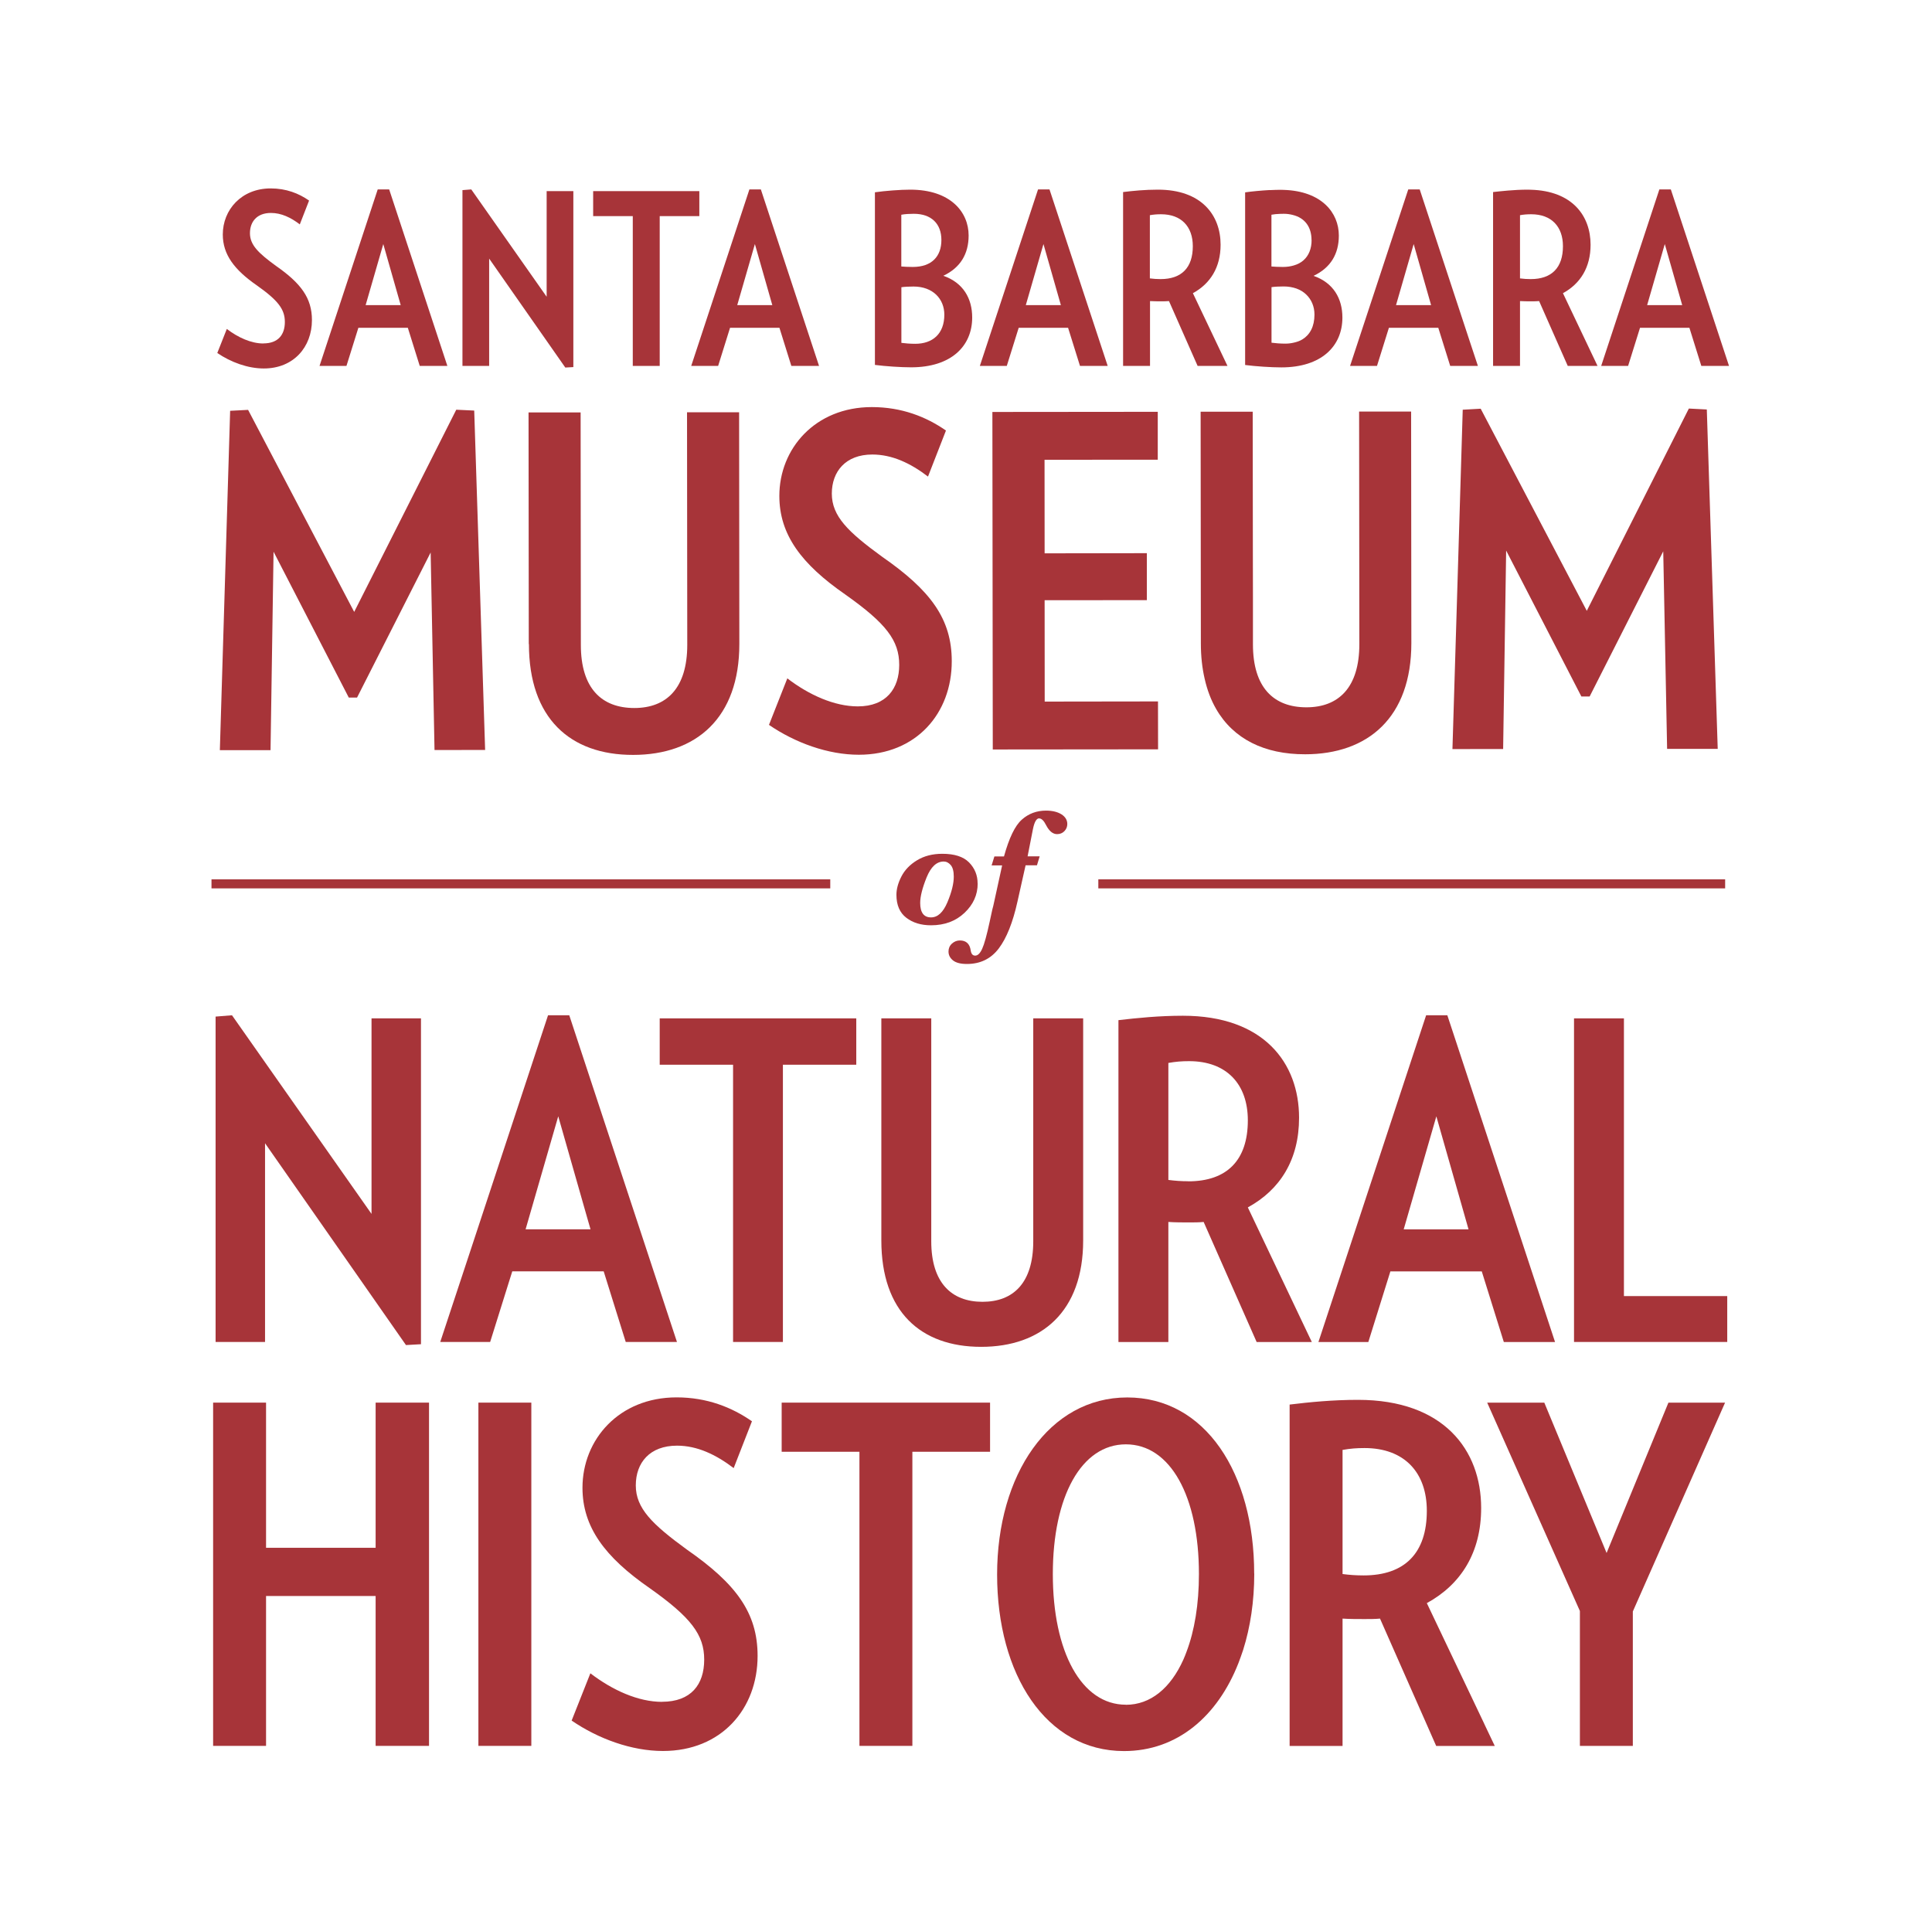 <?xml version="1.0" encoding="UTF-8"?><svg id="Layer_3" xmlns="http://www.w3.org/2000/svg" viewBox="0 0 249.66 248.3"><defs><style>.cls-1{fill:#a73439;}</style></defs><polygon class="cls-1" points="54.4 131.61 48.01 131.61 48.01 156.88 29.98 131.21 27.86 131.38 27.86 166.53 27.86 172.43 27.86 173.43 34.25 173.43 34.25 171.85 34.25 166.06 34.25 147.75 46.01 164.59 49.5 169.59 52.46 173.83 54.4 173.72 54.4 168.59 54.4 163.1 54.4 131.61"/><path class="cls-1" d="M73.56,131.21h-2.74l-10.05,30.48-1.94,5.87-1.94,5.87h6.45l2.4-7.67.46-1.46h11.81l2.85,9.13h6.62l-4.42-13.41-1.54-4.67-7.96-24.15ZM72.14,144.27l3.74,13.11.43,1.49h-8.39l4.22-14.61Z"/><polygon class="cls-1" points="101.17 137.6 110.65 137.6 110.65 131.61 85.25 131.61 85.25 137.6 94.73 137.6 94.73 149.48 94.73 155.15 94.73 173.43 101.17 173.43 101.17 151.98 101.17 146.05 101.17 137.6"/><path class="cls-1" d="M120.34,131.61h-6.45v28.7c0,9.19,5.08,13.75,12.9,13.75s13.18-4.57,13.18-13.75v-28.7h-6.45v28.81c0,5.37-2.57,7.82-6.56,7.82s-6.62-2.45-6.62-7.82v-28.81Z"/><path class="cls-1" d="M167.87,144.45c0-7.08-4.56-13.18-15.01-13.18-3.08,0-5.93.29-8.33.57v41.6h6.45v-15.52c.86.06,1.83.06,2.68.06.63,0,1.31,0,1.88-.06l6.85,15.52h7.13l-8.27-17.4c4.17-2.28,6.62-6.16,6.62-11.58ZM153.55,152.66c-.91,0-1.71-.06-2.57-.17v-15.12c.97-.17,1.71-.23,2.68-.23,4.85,0,7.59,2.97,7.59,7.65,0,5.14-2.68,7.88-7.7,7.88Z"/><path class="cls-1" d="M187.03,131.21h-2.74l-13.92,42.23h6.45l2.85-9.13h11.81l2.85,9.13h6.62l-10.12-30.7-2.77-8.41-1.03-3.12ZM188.02,158.88h-6.63l4.22-14.61.67,2.36,2.54,8.91.95,3.34h-1.76Z"/><polygon class="cls-1" points="209.85 131.61 203.4 131.61 203.4 173.43 223.2 173.43 223.2 167.5 209.85 167.5 209.85 131.61"/><polygon class="cls-1" points="145.37 113.64 141.93 113.64 141.93 114.81 144.56 114.81 189.22 114.81 191.88 114.81 222.93 114.81 222.93 113.64 191.86 113.64 189.24 113.64 145.37 113.64"/><rect class="cls-1" x="27.33" y="113.64" width="79.96" height="1.17"/><path class="cls-1" d="M34.03,44.39c-1.57,0-3.27-.77-4.72-1.88l-1.23,3.11c1.76,1.2,3.95,2,6.01,2,3.85,0,6.22-2.77,6.22-6.26,0-2.84-1.42-4.75-4.65-7-2.28-1.66-3.36-2.71-3.36-4.22s.92-2.62,2.71-2.62c1.33,0,2.56.58,3.73,1.48l1.2-3.08c-1.33-.93-2.96-1.57-4.96-1.57-3.79,0-6.19,2.77-6.19,5.95,0,2.59,1.48,4.56,4.41,6.59,2.74,1.94,3.61,3.08,3.61,4.72s-.86,2.77-2.77,2.77Z"/><path class="cls-1" d="M46.32,42.36h6.38l1.54,4.93h3.57l-7.52-22.81h-1.48l-7.52,22.81h3.48l1.54-4.93ZM49.53,31.54l2.25,7.89h-4.53l2.28-7.89Z"/><polygon class="cls-1" points="63.21 33.42 73.05 47.5 74.09 47.44 74.09 24.7 70.64 24.7 70.64 38.35 60.9 24.48 59.76 24.57 59.76 47.29 63.21 47.29 63.21 33.42"/><polygon class="cls-1" points="81.77 47.29 85.25 47.29 85.25 27.93 90.37 27.93 90.37 24.7 76.65 24.7 76.65 27.93 81.77 27.93 81.77 47.29"/><path class="cls-1" d="M92.8,47.29l1.54-4.93h6.38l1.54,4.93h3.58l-7.52-22.81h-1.48l-7.52,22.81h3.48ZM97.55,31.54l2.25,7.89h-4.53l2.28-7.89Z"/><path class="cls-1" d="M125.63,41.03c0-2.47-1.17-4.5-3.73-5.39,2.22-1.05,3.27-2.84,3.27-5.21,0-3.02-2.34-5.92-7.55-5.92-1.26,0-3.24.15-4.56.34v22.31c1.39.18,3.36.31,4.68.31,5.18,0,7.89-2.74,7.89-6.44ZM116.48,27.75c.46-.09,1.08-.12,1.6-.12,2.28,0,3.57,1.29,3.57,3.39s-1.23,3.48-3.7,3.48c-.58,0-1.14-.03-1.48-.06v-6.69ZM116.48,37.12c.34-.06,1.08-.09,1.57-.09,2.5,0,3.98,1.6,3.98,3.64,0,2.47-1.51,3.76-3.76,3.76-.68,0-1.33-.06-1.79-.12v-7.18Z"/><path class="cls-1" d="M131.64,42.36h6.38l1.54,4.93h3.58l-7.52-22.81h-1.48l-7.52,22.81h3.48l1.54-4.93ZM134.84,31.54l2.25,7.89h-4.53l2.28-7.89Z"/><path class="cls-1" d="M151.06,38.91l3.7,8.38h3.86l-4.47-9.4c2.25-1.23,3.58-3.33,3.58-6.26,0-3.82-2.46-7.12-8.1-7.12-1.67,0-3.21.15-4.5.31v22.47h3.48v-8.38c.46.03.99.03,1.45.03.34,0,.71,0,1.02-.03ZM148.59,35.98v-8.17c.52-.09.92-.12,1.45-.12,2.62,0,4.1,1.6,4.1,4.13,0,2.77-1.45,4.25-4.16,4.25-.49,0-.92-.03-1.39-.09Z"/><path class="cls-1" d="M164.09,24.56c-1.08.06-2.29.17-3.19.3v22.31c1.39.18,3.36.31,4.68.31,5.18,0,7.89-2.74,7.89-6.44,0-2.47-1.17-4.5-3.73-5.39,2.22-1.05,3.27-2.84,3.27-5.21,0-2.94-2.22-5.75-7.14-5.9-.14,0-.27-.01-.41-.01-.4,0-.87.02-1.37.04ZM169.86,40.66c0,1.53-.58,2.6-1.56,3.2-.32.2-.7.33-1.1.42-.34.08-.71.13-1.1.13-.68,0-1.33-.06-1.79-.12v-7.18c.34-.06,1.08-.09,1.57-.09.61,0,1.16.1,1.65.27.49.18.9.43,1.24.75.7.66,1.09,1.57,1.09,2.61ZM169.49,31.02c0,1.11-.36,2.02-1.06,2.63-.34.3-.76.52-1.26.66-.41.12-.87.19-1.39.19-.58,0-1.14-.03-1.48-.06v-6.69c.32-.06.71-.1,1.1-.11.17,0,.34-.01.51-.01.42,0,.8.06,1.15.15,1.55.38,2.42,1.54,2.42,3.25Z"/><path class="cls-1" d="M189.89,44l-6.43-19.52h-1.48l-7.52,22.81h3.48l1.54-4.93h6.38l1.54,4.93h3.58l-1.09-3.29ZM180.4,39.43l2.28-7.89,2.25,7.89h-4.53Z"/><path class="cls-1" d="M194.83,24.63c-.67.06-1.31.12-1.89.19v22.47h3.48v-8.38c.46.03.99.03,1.45.03.34,0,.71,0,1.02-.03l3.7,8.38h3.85l-4.47-9.4c2.25-1.23,3.57-3.33,3.57-6.26,0-3.74-2.36-6.97-7.75-7.11-.12,0-.23-.01-.36-.01-.92,0-1.79.05-2.61.12ZM201.97,31.82c0,2.77-1.45,4.25-4.16,4.25-.5,0-.92-.03-1.39-.09v-8.17c.52-.09.92-.12,1.45-.12,2.62,0,4.1,1.6,4.1,4.13Z"/><path class="cls-1" d="M214.43,24.48l-7.52,22.81h3.48l1.54-4.93h6.38l1.54,4.93h3.58l-7.52-22.81h-1.48ZM212.85,39.43l2.28-7.89,2.25,7.89h-4.53Z"/><path class="cls-1" d="M126.33,114.17c0-1.06-.37-1.96-1.1-2.71-.74-.75-1.89-1.12-3.46-1.12-1.26,0-2.35.28-3.27.84-.92.56-1.59,1.26-2.02,2.1-.43.84-.64,1.63-.64,2.36,0,1.33.43,2.32,1.28,2.97.85.65,1.91.97,3.19.97,1.76,0,3.2-.54,4.33-1.61,1.13-1.07,1.7-2.33,1.7-3.79ZM122.43,116.6c-.55,1.3-1.25,1.96-2.12,1.96-.47,0-.82-.16-1.05-.47-.23-.31-.35-.78-.35-1.4,0-.83.28-1.93.83-3.3.56-1.37,1.29-2.05,2.21-2.05.34,0,.64.15.91.46.26.31.39.8.39,1.49,0,.9-.27,2-.82,3.31Z"/><path class="cls-1" d="M134.29,105.77c.3,0,.6.29.89.87.4.77.87,1.16,1.42,1.16.38,0,.7-.13.95-.39.25-.26.37-.57.37-.92,0-.52-.26-.94-.77-1.26-.51-.31-1.17-.47-1.98-.47-1.21,0-2.26.39-3.13,1.17-.88.78-1.64,2.36-2.3,4.75h-1.24l-.36,1.16h1.36l-1.06,4.85c-.04.21-.11.5-.21.86l-.33,1.52c-.38,1.78-.71,2.96-.98,3.55-.27.59-.57.88-.9.88s-.51-.22-.58-.66c-.12-.86-.59-1.3-1.4-1.3-.39,0-.73.14-1.03.41-.3.28-.44.62-.44,1.02,0,.45.19.83.57,1.14.38.31.98.47,1.81.47,1.73,0,3.1-.67,4.11-2,1.01-1.33,1.82-3.35,2.42-6.06l1.05-4.69h1.47l.35-1.16h-1.56l.69-3.52c.19-.93.46-1.39.8-1.39Z"/><polygon class="cls-1" points="34.38 225.63 34.38 225.2 34.38 206.26 48.54 206.26 48.54 225.63 55.44 225.63 55.44 181.27 48.54 181.27 48.54 200.03 34.38 200.03 34.38 181.27 27.54 181.27 27.54 221.75 27.54 225.63 34.38 225.63"/><rect class="cls-1" x="61.82" y="181.27" width="6.84" height="44.36"/><path class="cls-1" d="M85.55,219.94c-3.09,0-6.41-1.51-9.26-3.69l-2.42,6.11c3.45,2.36,7.75,3.93,11.8,3.93,7.56,0,12.23-5.45,12.23-12.29,0-5.57-2.78-9.32-9.14-13.74-4.48-3.27-6.6-5.33-6.6-8.29s1.82-5.14,5.33-5.14c2.6,0,5.02,1.15,7.32,2.9l2.36-6.05c-2.6-1.81-5.81-3.09-9.74-3.09-7.44,0-12.16,5.45-12.16,11.68,0,5.08,2.9,8.96,8.65,12.95,5.39,3.81,7.08,6.05,7.08,9.26s-1.69,5.45-5.45,5.45Z"/><polygon class="cls-1" points="117.9 225.63 117.9 187.62 127.94 187.62 127.94 181.27 101.01 181.27 101.01 187.62 111.06 187.62 111.06 225.63 117.9 225.63"/><path class="cls-1" d="M162.07,203.36c0-12.95-6.29-22.76-16.4-22.76s-16.82,9.99-16.82,22.88,6.29,22.82,16.4,22.82c6.9,0,12.1-4.52,14.79-11.38.21-.55.41-1.11.6-1.68.94-2.97,1.44-6.31,1.44-9.87ZM145.49,220.31c-5.75,0-9.44-6.84-9.44-16.88s3.69-16.77,9.44-16.77,9.44,6.72,9.44,16.77c0,3.9-.57,7.31-1.6,10.03-.13.35-.26.69-.41,1.02-1.65,3.68-4.24,5.84-7.43,5.84Z"/><path class="cls-1" d="M191.79,222.75l-7.41-15.57c4.42-2.42,7.02-6.54,7.02-12.29,0-7.5-4.84-13.98-15.92-13.98-3.27,0-6.29.3-8.83.61v44.12h6.84v-16.46c.91.06,1.94.06,2.84.06.67,0,1.39,0,2-.06l3.37,7.64,2.6,5.89,1.29,2.93h7.57l-1.37-2.88ZM176.21,203.6c-.97,0-1.82-.06-2.72-.18v-16.04c1.03-.18,1.82-.24,2.84-.24,5.14,0,8.05,3.15,8.05,8.11,0,5.45-2.84,8.35-8.17,8.35Z"/><polygon class="cls-1" points="207.61 200.7 199.56 181.27 192.18 181.27 204.16 208.2 204.16 225.63 211 225.63 211 208.26 222.92 181.27 215.6 181.27 207.61 200.7"/><polygon class="cls-1" points="32.06 52.97 29.74 53.09 28.41 96.95 34.96 96.95 35.35 71.3 45.07 90.15 46.14 90.15 55.65 71.4 56.15 96.93 62.69 96.92 61.28 53.06 58.96 52.95 45.77 79.08 32.06 52.97"/><path class="cls-1" d="M68.35,83.23c0,9.58,5.31,14.34,13.46,14.33,8.15,0,13.74-4.77,13.73-14.35l-.03-29.93h-6.73s.03,30.06.03,30.06c0,5.59-2.67,8.16-6.84,8.16-4.23,0-6.91-2.55-6.91-8.15l-.03-30.05h-6.73s.03,29.94.03,29.94Z"/><path class="cls-1" d="M100.71,64.1c0,5,2.86,8.81,8.52,12.73,5.3,3.75,6.97,5.95,6.97,9.1,0,3.04-1.66,5.36-5.35,5.36-3.03,0-6.31-1.48-9.11-3.62l-2.37,6.01c3.39,2.32,7.62,3.86,11.61,3.86,7.44,0,12.02-5.37,12.01-12.09,0-5.48-2.75-9.16-9-13.5-4.41-3.21-6.49-5.23-6.5-8.15,0-2.86,1.78-5.06,5.23-5.06,2.56,0,4.94,1.12,7.2,2.85l2.32-5.95c-2.56-1.78-5.72-3.03-9.58-3.03-7.32,0-11.96,5.37-11.95,11.5Z"/><polygon class="cls-1" points="149.64 90.65 135 90.67 134.99 77.57 148.2 77.56 148.2 71.49 134.99 71.51 134.98 59.42 149.61 59.41 149.61 53.22 128.24 53.24 128.29 96.86 149.65 96.84 149.64 90.65"/><path class="cls-1" d="M168.64,97.48c8.15,0,13.74-4.77,13.74-14.36l-.03-29.93h-6.72s.03,30.06.03,30.06c0,5.59-2.67,8.16-6.84,8.16-4.23,0-6.91-2.55-6.91-8.14v-6.14s-.01-5.71-.01-5.71l-.02-18.21h-6.73s.03,29.94.03,29.94c0,1.67.17,3.19.49,4.57.33,1.46.82,2.75,1.47,3.88,2.24,3.92,6.28,5.89,11.51,5.88Z"/><polygon class="cls-1" points="188.16 81.4 187.69 96.81 188.82 96.81 191.08 96.8 194.24 96.8 194.63 71.15 204.35 90.01 205.42 90.01 214.93 71.25 215.43 96.78 221.97 96.78 220.56 52.92 218.24 52.8 205.05 78.94 191.34 52.82 191.16 52.83 189.02 52.95 188.16 81.4"/></svg>